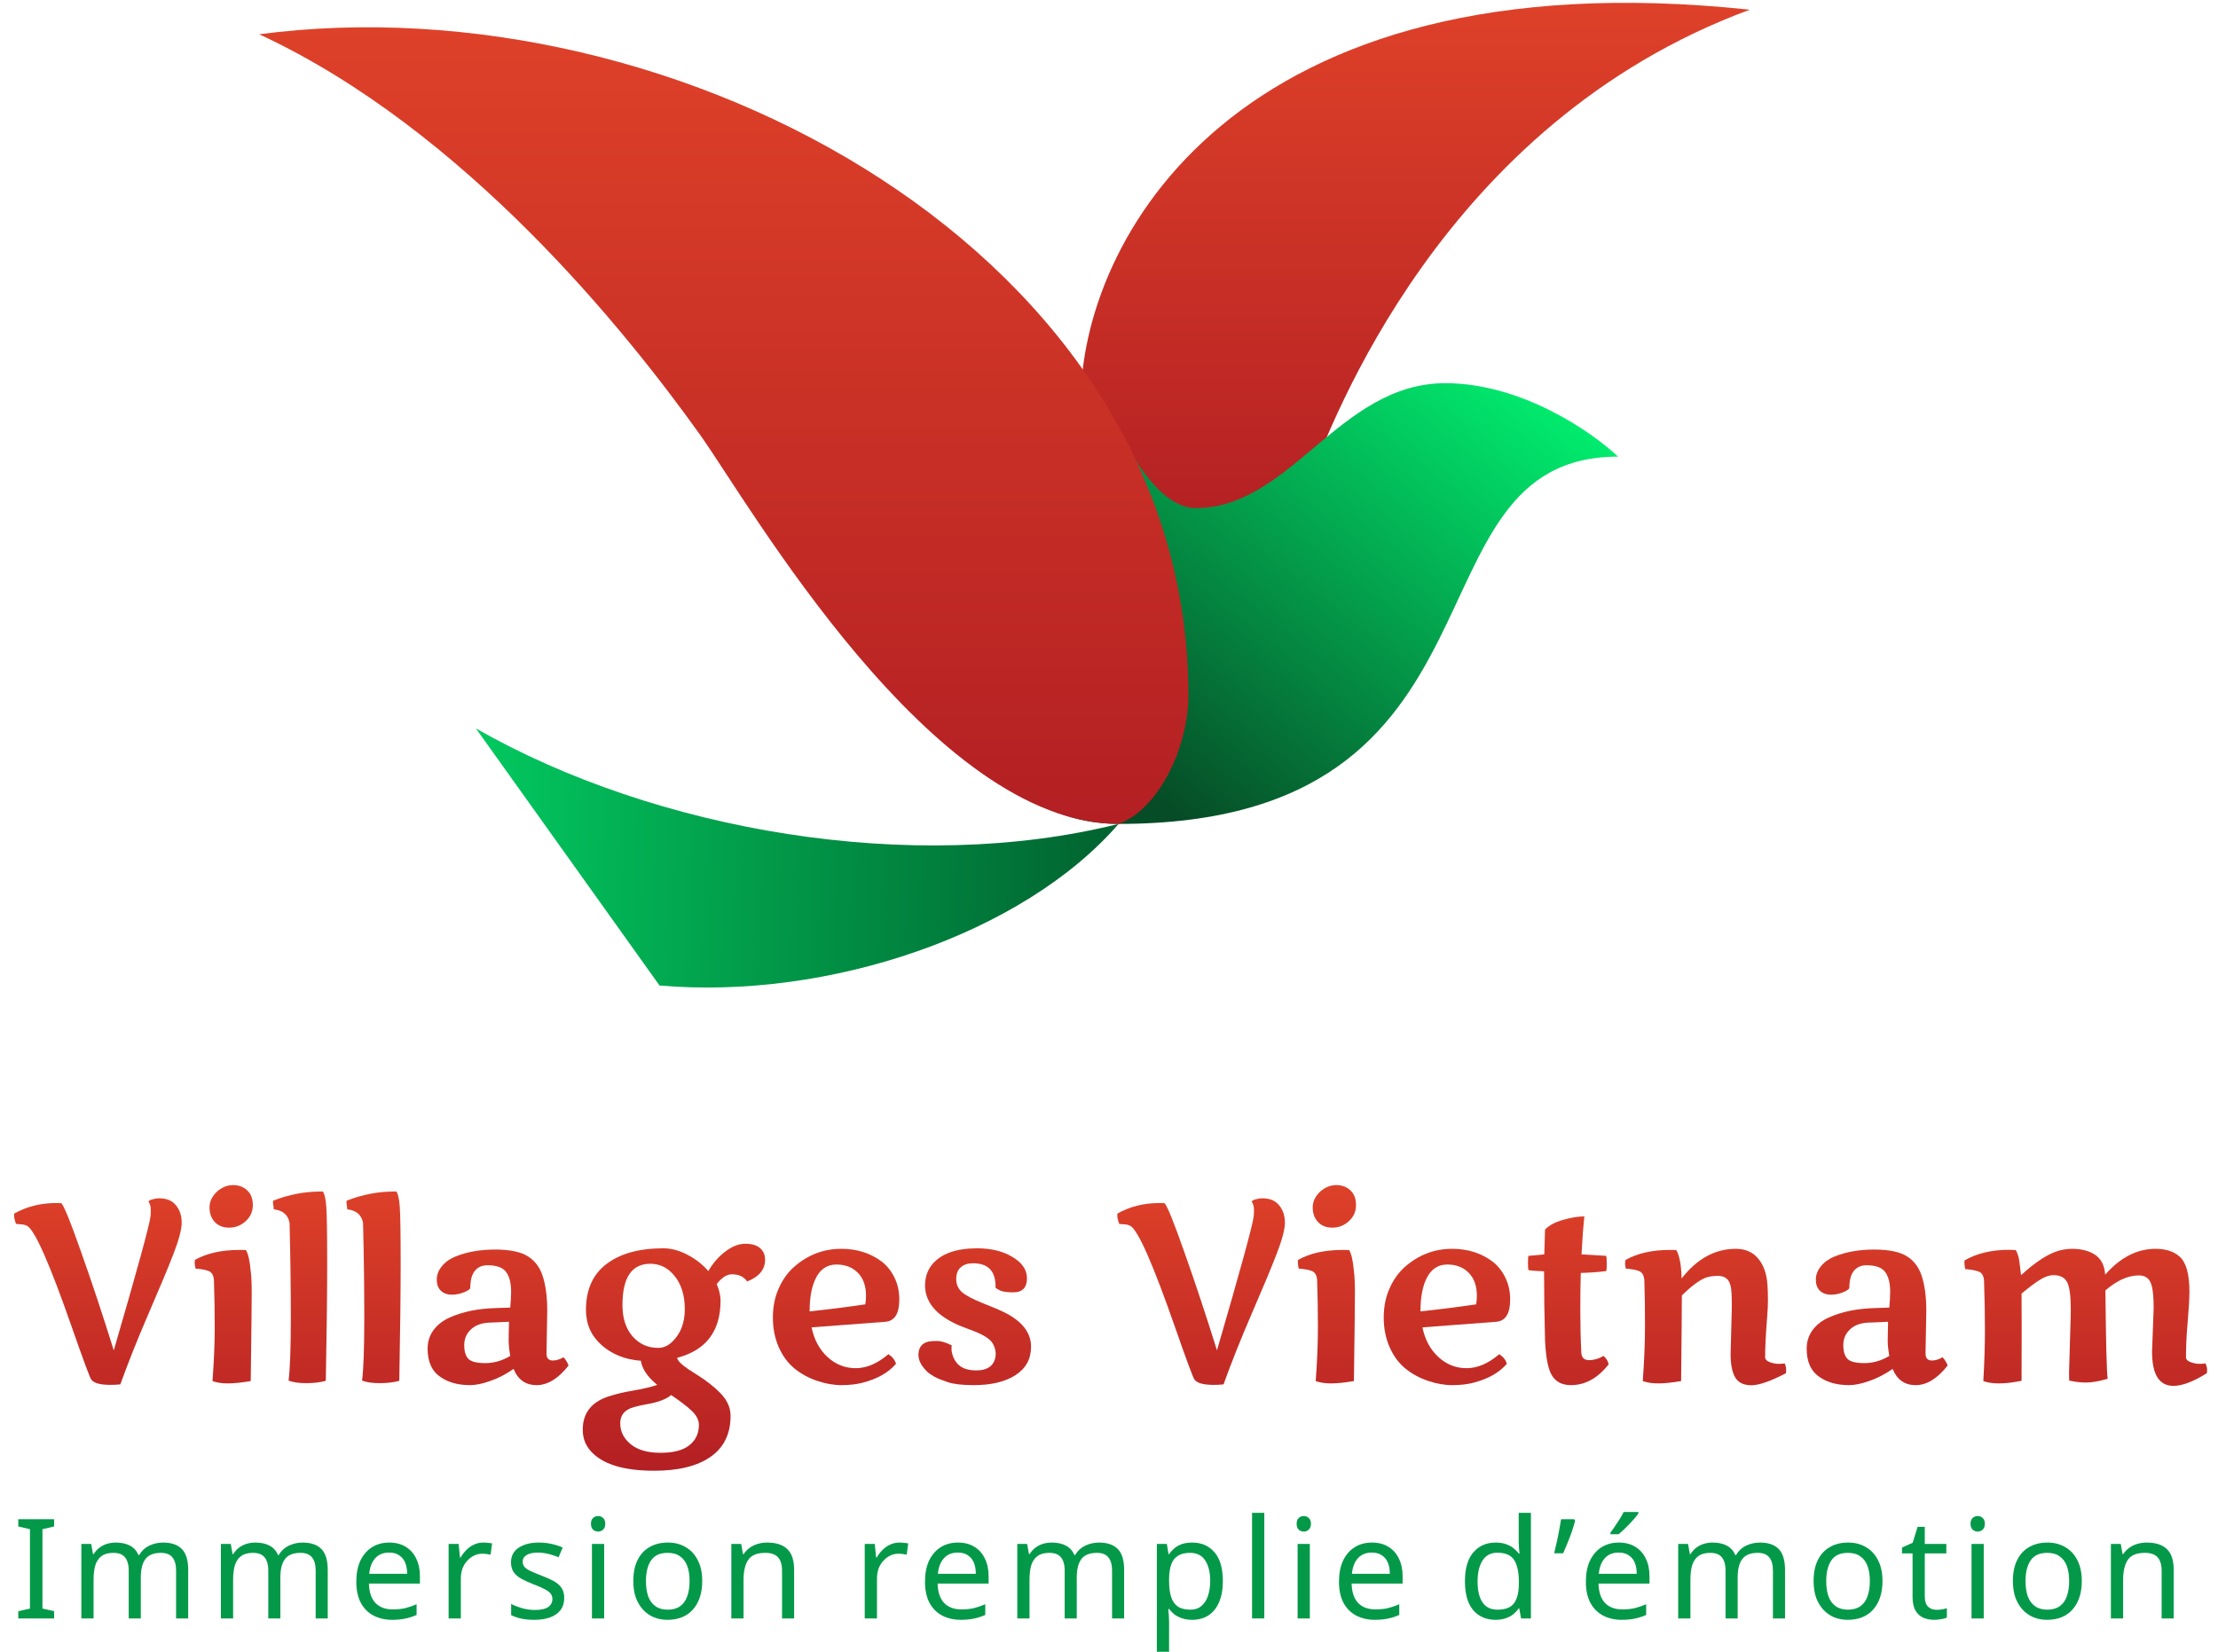 <svg width="141" height="105" viewBox="0 0 141 105" fill="none" xmlns="http://www.w3.org/2000/svg">
<path d="M41.927 62.648C52.666 63.582 65.04 59.379 71.111 52.375C58.036 55.644 41.693 52.842 30.253 46.305L41.927 62.648Z" fill="url(#paint0_linear_645_119839)"/>
<path d="M68.706 25.528C68.706 15.489 78.316 -2.885 111.235 0.617C91.624 7.855 84.656 26.96 83.255 30.462C81.855 33.964 68.706 37.902 68.706 25.528Z" fill="url(#paint1_linear_645_119839)"/>
<path d="M76.01 32.297C73.769 32.297 71.808 28.873 71.107 27.161C53.052 35.566 59.903 52.376 71.107 52.376C97.025 52.376 88.853 29.029 102.859 29.029C101.225 27.472 96.743 24.359 91.886 24.359C85.118 24.359 82.082 32.297 76.01 32.297Z" fill="url(#paint2_linear_645_119839)"/>
<path d="M75.547 44.203C75.547 16.186 43.094 -1.322 16.478 2.178C29.552 8.248 39.825 21.089 44.495 27.627C47.651 32.046 59.203 52.375 71.111 52.375C73.679 51.442 75.547 47.473 75.547 44.203Z" fill="url(#paint3_linear_645_119839)"/>
<path d="M9.569 77.31C9.579 77.226 9.585 77.087 9.585 76.893C9.585 76.699 9.538 76.531 9.443 76.39C9.443 76.337 9.519 76.29 9.671 76.248C9.823 76.201 9.978 76.177 10.135 76.177C10.602 76.177 10.953 76.327 11.189 76.626C11.43 76.919 11.551 77.284 11.551 77.719C11.551 78.149 11.375 78.814 11.024 79.716C10.678 80.613 10.151 81.876 9.443 83.507C8.741 85.132 8.143 86.631 7.65 88.005C7.456 88.026 7.246 88.036 7.021 88.036C6.376 88.036 5.97 87.924 5.802 87.698C5.708 87.567 5.294 86.45 4.56 84.348C3.176 80.385 2.237 78.248 1.744 77.939C1.629 77.876 1.519 77.842 1.414 77.837C1.309 77.826 1.22 77.818 1.147 77.813C1.079 77.808 1.037 77.805 1.021 77.805C0.916 77.543 0.877 77.323 0.903 77.145C1.7 76.699 2.586 76.476 3.561 76.476C3.713 76.476 3.826 76.479 3.899 76.484C4.072 76.662 4.489 77.69 5.149 79.567C5.815 81.438 6.51 83.53 7.233 85.842C8.738 80.678 9.517 77.834 9.569 77.31Z" fill="url(#paint4_linear_645_119839)"/>
<path d="M13.816 75.729C14.125 75.467 14.46 75.336 14.822 75.336C15.184 75.336 15.483 75.449 15.719 75.674C15.954 75.894 16.073 76.206 16.073 76.61C16.073 77.014 15.921 77.354 15.616 77.632C15.312 77.905 14.964 78.041 14.57 78.041C14.182 78.041 13.876 77.921 13.65 77.679C13.43 77.438 13.32 77.129 13.32 76.751C13.32 76.374 13.485 76.033 13.816 75.729ZM13.603 81.478C13.603 81.079 13.464 80.843 13.186 80.77C13.008 80.712 12.757 80.67 12.431 80.644C12.395 80.487 12.376 80.369 12.376 80.29C12.376 80.206 12.379 80.141 12.384 80.094C13.139 79.669 14.085 79.457 15.223 79.457C15.407 79.457 15.543 79.459 15.632 79.465C15.779 79.695 15.881 80.146 15.939 80.817C15.981 81.121 16.002 81.58 16.002 82.193C16.002 82.807 15.981 84.673 15.939 87.793C15.357 87.892 14.872 87.942 14.484 87.942C14.101 87.942 13.776 87.892 13.509 87.793C13.603 86.529 13.65 85.399 13.65 84.403C13.65 83.402 13.635 82.427 13.603 81.478Z" fill="url(#paint5_linear_645_119839)"/>
<path d="M18.408 77.742C18.319 77.234 17.986 76.945 17.409 76.877C17.373 76.62 17.354 76.476 17.354 76.445C17.354 76.408 17.357 76.369 17.362 76.327C18.353 75.939 19.357 75.745 20.374 75.745C20.421 75.745 20.471 75.745 20.523 75.745C20.634 75.886 20.707 76.217 20.744 76.736C20.78 77.249 20.799 78.45 20.799 80.337C20.799 82.219 20.77 84.699 20.712 87.777C20.366 87.876 19.952 87.926 19.47 87.926C18.987 87.926 18.613 87.871 18.345 87.761C18.439 87.058 18.487 85.719 18.487 83.743C18.487 81.766 18.46 79.766 18.408 77.742Z" fill="url(#paint6_linear_645_119839)"/>
<path d="M23.079 77.742C22.99 77.234 22.657 76.945 22.081 76.877C22.044 76.62 22.026 76.476 22.026 76.445C22.026 76.408 22.028 76.369 22.033 76.327C23.024 75.939 24.028 75.745 25.045 75.745C25.093 75.745 25.142 75.745 25.195 75.745C25.305 75.886 25.378 76.217 25.415 76.736C25.452 77.249 25.47 78.45 25.47 80.337C25.47 82.219 25.441 84.699 25.383 87.777C25.037 87.876 24.623 87.926 24.141 87.926C23.659 87.926 23.284 87.871 23.016 87.761C23.111 87.058 23.158 85.719 23.158 83.743C23.158 81.766 23.132 79.766 23.079 77.742Z" fill="url(#paint7_linear_645_119839)"/>
<path d="M34.789 83.334L34.742 85.976C34.742 86.002 34.742 86.028 34.742 86.055C34.742 86.343 34.878 86.487 35.151 86.487C35.36 86.487 35.583 86.419 35.819 86.283C35.892 86.346 35.961 86.435 36.023 86.55C36.092 86.66 36.131 86.747 36.141 86.809C35.491 87.638 34.815 88.052 34.112 88.052C33.415 88.052 32.928 87.709 32.65 87.022C32.167 87.357 31.675 87.612 31.171 87.785C30.673 87.963 30.243 88.052 29.882 88.052C29.525 88.052 29.192 88.013 28.883 87.934C28.579 87.855 28.296 87.73 28.034 87.557C27.467 87.19 27.184 86.584 27.184 85.74C27.184 85.289 27.308 84.896 27.554 84.56C27.805 84.22 28.146 83.952 28.576 83.758C29.399 83.386 30.382 83.184 31.525 83.153L32.437 83.121C32.474 82.697 32.492 82.361 32.492 82.115C32.492 81.559 32.385 81.14 32.17 80.856C31.96 80.573 31.567 80.432 30.99 80.432C30.644 80.432 30.374 80.552 30.18 80.793C29.992 81.035 29.897 81.391 29.897 81.863C29.897 81.926 29.808 82.002 29.63 82.091C29.331 82.233 29.032 82.303 28.733 82.303C28.44 82.303 28.204 82.219 28.026 82.052C27.853 81.884 27.766 81.648 27.766 81.344C27.766 81.04 27.876 80.754 28.096 80.487C28.317 80.219 28.61 80.012 28.977 79.866C29.706 79.577 30.537 79.433 31.47 79.433C32.445 79.433 33.158 79.588 33.609 79.897C34.018 80.17 34.309 80.56 34.482 81.069C34.687 81.661 34.789 82.416 34.789 83.334ZM32.437 86.196C32.369 85.813 32.335 85.483 32.335 85.205C32.335 84.922 32.343 84.529 32.359 84.026L31.266 84.073C30.705 84.073 30.272 84.209 29.968 84.482C29.664 84.754 29.512 85.095 29.512 85.504C29.512 85.913 29.601 86.207 29.779 86.385C29.958 86.563 30.317 86.652 30.857 86.652C31.402 86.652 31.929 86.5 32.437 86.196Z" fill="url(#paint8_linear_645_119839)"/>
<path d="M45.028 80.801C45.327 80.288 45.691 79.871 46.121 79.551C46.551 79.226 46.97 79.064 47.379 79.064C47.793 79.064 48.105 79.155 48.315 79.339C48.53 79.522 48.637 79.769 48.637 80.078C48.637 80.702 48.257 81.163 47.497 81.462C47.292 81.158 46.967 81.006 46.522 81.006C46.207 81.006 45.887 81.213 45.562 81.627C45.725 82.015 45.806 82.364 45.806 82.673C45.806 84.623 44.886 85.837 43.046 86.314C43.072 86.498 43.316 86.744 43.777 87.053C43.977 87.184 44.197 87.326 44.438 87.478C44.679 87.63 44.915 87.798 45.146 87.981C45.382 88.165 45.596 88.356 45.791 88.555C46.226 89.001 46.443 89.483 46.443 90.002C46.443 91.145 46.021 92.013 45.177 92.605C44.333 93.198 43.135 93.494 41.583 93.494C39.612 93.494 38.259 93.067 37.525 92.212C37.206 91.845 37.046 91.402 37.046 90.883C37.046 89.808 37.62 89.095 38.768 88.744C39.25 88.597 39.688 88.492 40.081 88.43C40.847 88.298 41.413 88.167 41.78 88.036C41.161 87.528 40.815 87.017 40.742 86.503C39.746 86.429 38.915 86.099 38.249 85.512C37.583 84.925 37.25 84.178 37.25 83.271C37.25 81.981 37.688 81.006 38.563 80.345C39.439 79.685 40.639 79.354 42.165 79.354C42.674 79.354 43.185 79.491 43.699 79.763C44.218 80.031 44.661 80.377 45.028 80.801ZM41.339 80.337C40.16 80.337 39.57 81.213 39.57 82.964C39.57 83.792 39.782 84.453 40.207 84.946C40.637 85.439 41.182 85.685 41.843 85.685C42.168 85.685 42.464 85.556 42.731 85.3C43.266 84.786 43.533 84.096 43.533 83.231C43.533 82.366 43.324 81.669 42.904 81.14C42.49 80.605 41.969 80.337 41.339 80.337ZM44.43 90.576C44.43 90.257 44.262 89.945 43.927 89.641C43.612 89.352 43.19 89.032 42.661 88.681C42.372 88.943 41.848 89.14 41.088 89.271C40.815 89.318 40.548 89.378 40.286 89.452C39.714 89.614 39.428 89.955 39.428 90.474C39.428 90.998 39.649 91.441 40.089 91.803C40.529 92.17 41.164 92.354 41.992 92.354C42.821 92.354 43.434 92.191 43.832 91.866C44.231 91.546 44.43 91.116 44.43 90.576Z" fill="url(#paint9_linear_645_119839)"/>
<path d="M51.594 84.379C51.751 85.155 52.087 85.782 52.601 86.259C53.114 86.736 53.715 86.975 54.401 86.975C55.088 86.975 55.78 86.678 56.478 86.086C56.74 86.259 56.9 86.463 56.957 86.699C56.475 87.26 55.762 87.661 54.818 87.903C54.436 88.002 53.993 88.052 53.489 88.052C52.991 88.052 52.475 87.96 51.94 87.777C51.405 87.599 50.926 87.336 50.501 86.99C50.082 86.644 49.749 86.191 49.502 85.63C49.256 85.064 49.133 84.437 49.133 83.75C49.133 83.064 49.258 82.442 49.51 81.887C49.762 81.326 50.095 80.867 50.509 80.51C51.374 79.761 52.365 79.386 53.481 79.386C54.462 79.386 55.311 79.651 56.029 80.18C56.375 80.442 56.651 80.783 56.855 81.203C57.065 81.617 57.17 82.086 57.17 82.61C57.17 83.507 56.873 83.978 56.281 84.026L51.594 84.379ZM55.054 82.374C55.054 81.75 54.881 81.263 54.535 80.912C54.189 80.56 53.736 80.385 53.175 80.385C52.614 80.385 52.189 80.649 51.901 81.179C51.612 81.703 51.468 82.432 51.468 83.365C52.774 83.224 53.953 83.074 55.007 82.917C55.038 82.728 55.054 82.547 55.054 82.374Z" fill="url(#paint10_linear_645_119839)"/>
<path d="M59.065 85.276C59.185 85.255 59.358 85.245 59.584 85.245C59.815 85.245 60.119 85.336 60.496 85.52C60.491 85.562 60.488 85.64 60.488 85.756C60.488 85.871 60.514 86.013 60.567 86.18C60.624 86.348 60.711 86.503 60.826 86.644C61.078 86.959 61.492 87.116 62.069 87.116C62.646 87.116 63.023 86.922 63.201 86.534C63.353 86.178 63.327 85.808 63.123 85.425C62.971 85.142 62.564 84.872 61.904 84.615C61.794 84.573 61.642 84.516 61.448 84.442C59.707 83.819 58.826 82.917 58.805 81.737C58.805 81.203 58.955 80.752 59.254 80.385C59.82 79.698 60.777 79.354 62.124 79.354C63.01 79.354 63.757 79.538 64.365 79.905C64.979 80.272 65.285 80.723 65.285 81.257C65.285 81.855 64.994 82.154 64.412 82.154C63.998 82.154 63.707 82.109 63.539 82.02C63.372 81.926 63.288 81.874 63.288 81.863C63.288 81.832 63.288 81.803 63.288 81.776C63.288 80.796 62.811 80.306 61.857 80.306C61.526 80.306 61.264 80.392 61.07 80.566C60.881 80.733 60.787 80.982 60.787 81.313C60.787 81.638 60.902 81.908 61.133 82.123C61.369 82.338 61.82 82.579 62.486 82.846C63.157 83.113 63.587 83.294 63.775 83.389C64.955 83.96 65.545 84.699 65.545 85.606C65.545 86.393 65.212 86.998 64.546 87.423C63.886 87.842 63.005 88.052 61.904 88.052C61.175 88.052 60.624 87.989 60.252 87.863C59.88 87.737 59.597 87.622 59.403 87.517C59.214 87.412 59.057 87.302 58.931 87.187C58.811 87.072 58.708 86.951 58.624 86.825C58.399 86.495 58.334 86.159 58.428 85.819C58.507 85.53 58.719 85.349 59.065 85.276Z" fill="url(#paint11_linear_645_119839)"/>
<path d="M79.7 77.31C79.71 77.226 79.716 77.087 79.716 76.893C79.716 76.699 79.668 76.531 79.574 76.39C79.574 76.337 79.65 76.29 79.802 76.248C79.954 76.201 80.109 76.177 80.266 76.177C80.733 76.177 81.084 76.327 81.32 76.626C81.561 76.919 81.682 77.284 81.682 77.719C81.682 78.149 81.506 78.814 81.155 79.716C80.809 80.613 80.282 81.876 79.574 83.507C78.872 85.132 78.274 86.631 77.781 88.005C77.587 88.026 77.377 88.036 77.152 88.036C76.507 88.036 76.101 87.924 75.933 87.698C75.839 87.567 75.424 86.45 74.691 84.348C73.306 80.385 72.368 78.248 71.875 77.939C71.76 77.876 71.65 77.842 71.545 77.837C71.44 77.826 71.351 77.818 71.278 77.813C71.209 77.808 71.168 77.805 71.152 77.805C71.047 77.543 71.008 77.323 71.034 77.145C71.831 76.699 72.717 76.476 73.692 76.476C73.844 76.476 73.957 76.479 74.03 76.484C74.203 76.662 74.62 77.69 75.28 79.567C75.946 81.438 76.641 83.53 77.364 85.842C78.869 80.678 79.647 77.834 79.7 77.31Z" fill="url(#paint12_linear_645_119839)"/>
<path d="M83.947 75.729C84.256 75.467 84.591 75.336 84.953 75.336C85.315 75.336 85.614 75.449 85.85 75.674C86.085 75.894 86.203 76.206 86.203 76.61C86.203 77.014 86.051 77.354 85.747 77.632C85.443 77.905 85.095 78.041 84.701 78.041C84.313 78.041 84.007 77.921 83.781 77.679C83.561 77.438 83.451 77.129 83.451 76.751C83.451 76.374 83.616 76.033 83.947 75.729ZM83.734 81.478C83.734 81.079 83.595 80.843 83.317 80.77C83.139 80.712 82.887 80.67 82.562 80.644C82.526 80.487 82.507 80.369 82.507 80.29C82.507 80.206 82.51 80.141 82.515 80.094C83.27 79.669 84.216 79.457 85.354 79.457C85.538 79.457 85.674 79.459 85.763 79.465C85.91 79.695 86.012 80.146 86.07 80.817C86.112 81.121 86.133 81.58 86.133 82.193C86.133 82.807 86.112 84.673 86.07 87.793C85.488 87.892 85.003 87.942 84.615 87.942C84.232 87.942 83.907 87.892 83.64 87.793C83.734 86.529 83.781 85.399 83.781 84.403C83.781 83.402 83.766 82.427 83.734 81.478Z" fill="url(#paint13_linear_645_119839)"/>
<path d="M90.426 84.379C90.584 85.155 90.919 85.782 91.433 86.259C91.947 86.736 92.547 86.975 93.234 86.975C93.921 86.975 94.613 86.678 95.31 86.086C95.572 86.259 95.732 86.463 95.79 86.699C95.307 87.26 94.594 87.661 93.651 87.903C93.268 88.002 92.825 88.052 92.322 88.052C91.823 88.052 91.307 87.96 90.772 87.777C90.238 87.599 89.758 87.336 89.333 86.99C88.914 86.644 88.581 86.191 88.335 85.63C88.088 85.064 87.965 84.437 87.965 83.75C87.965 83.064 88.091 82.442 88.342 81.887C88.594 81.326 88.927 80.867 89.341 80.51C90.206 79.761 91.197 79.386 92.314 79.386C93.294 79.386 94.143 79.651 94.862 80.18C95.208 80.442 95.483 80.783 95.687 81.203C95.897 81.617 96.002 82.086 96.002 82.61C96.002 83.507 95.706 83.978 95.113 84.026L90.426 84.379ZM93.886 82.374C93.886 81.75 93.713 81.263 93.368 80.912C93.022 80.56 92.568 80.385 92.007 80.385C91.446 80.385 91.021 80.649 90.733 81.179C90.445 81.703 90.3 82.432 90.3 83.365C91.606 83.224 92.786 83.074 93.839 82.917C93.871 82.728 93.886 82.547 93.886 82.374Z" fill="url(#paint14_linear_645_119839)"/>
<path d="M101.939 86.196C102.128 86.369 102.235 86.547 102.262 86.731C101.57 87.612 100.77 88.052 99.863 88.052C99.271 88.052 98.851 87.816 98.605 87.344C98.395 86.93 98.267 86.22 98.22 85.213C98.178 83.64 98.157 82.175 98.157 80.817C97.622 80.796 97.294 80.77 97.174 80.739C97.147 80.697 97.134 80.542 97.134 80.275C97.134 80.007 97.147 79.86 97.174 79.834L98.172 79.74C98.172 79.63 98.188 79.103 98.22 78.159C98.482 77.892 98.864 77.687 99.368 77.546C99.876 77.399 100.327 77.326 100.72 77.326C100.647 77.991 100.587 78.796 100.539 79.74C100.712 79.745 101.234 79.776 102.104 79.834C102.131 79.923 102.144 80.094 102.144 80.345C102.144 80.597 102.131 80.749 102.104 80.801C101.622 80.864 101.085 80.904 100.492 80.919C100.471 81.543 100.461 82.332 100.461 83.286C100.461 84.235 100.482 85.132 100.524 85.976C100.539 86.301 100.702 86.463 101.011 86.463C101.326 86.463 101.635 86.374 101.939 86.196Z" fill="url(#paint15_linear_645_119839)"/>
<path d="M110.016 86.07L110.094 83.074C110.094 82.392 110.071 81.963 110.023 81.784C109.981 81.606 109.926 81.472 109.858 81.383C109.711 81.2 109.497 81.108 109.213 81.108C108.93 81.108 108.689 81.14 108.49 81.203C108.081 81.339 107.557 81.722 106.917 82.351C106.917 83.032 106.901 84.846 106.87 87.793C106.288 87.892 105.803 87.942 105.415 87.942C105.027 87.942 104.699 87.892 104.432 87.793C104.526 86.519 104.574 85.344 104.574 84.269C104.574 83.189 104.561 82.259 104.534 81.478C104.534 81.079 104.393 80.843 104.11 80.77C103.931 80.712 103.68 80.67 103.355 80.644C103.323 80.508 103.308 80.4 103.308 80.322C103.308 80.238 103.318 80.162 103.339 80.094C104.094 79.669 105.032 79.457 106.154 79.457C106.338 79.457 106.474 79.459 106.563 79.465C106.768 79.816 106.88 80.419 106.901 81.273C107.882 80.015 109.03 79.386 110.346 79.386C110.954 79.386 111.428 79.593 111.769 80.007C112.115 80.416 112.312 80.972 112.359 81.674C112.38 81.994 112.39 82.314 112.39 82.634C112.39 82.954 112.375 83.299 112.343 83.672C112.254 84.804 112.21 85.672 112.21 86.275C112.21 86.411 112.307 86.516 112.501 86.589C112.695 86.663 112.883 86.699 113.067 86.699C113.255 86.699 113.384 86.689 113.452 86.668C113.515 86.809 113.546 86.941 113.546 87.061C113.546 87.177 113.541 87.255 113.531 87.297C112.55 87.806 111.819 88.06 111.337 88.06C110.854 88.06 110.514 87.897 110.314 87.572C110.115 87.242 110.016 86.741 110.016 86.07Z" fill="url(#paint16_linear_645_119839)"/>
<path d="M122.456 83.334L122.409 85.976C122.409 86.002 122.409 86.028 122.409 86.055C122.409 86.343 122.545 86.487 122.818 86.487C123.028 86.487 123.251 86.419 123.487 86.283C123.56 86.346 123.628 86.435 123.691 86.55C123.759 86.66 123.798 86.747 123.809 86.809C123.159 87.638 122.483 88.052 121.78 88.052C121.083 88.052 120.595 87.709 120.317 87.022C119.835 87.357 119.342 87.612 118.839 87.785C118.341 87.963 117.911 88.052 117.549 88.052C117.193 88.052 116.86 88.013 116.55 87.934C116.246 87.855 115.963 87.73 115.701 87.557C115.135 87.19 114.852 86.584 114.852 85.74C114.852 85.289 114.975 84.896 115.221 84.56C115.473 84.22 115.814 83.952 116.244 83.758C117.067 83.386 118.05 83.184 119.193 83.153L120.105 83.121C120.142 82.697 120.16 82.361 120.16 82.115C120.16 81.559 120.053 81.14 119.838 80.856C119.628 80.573 119.235 80.432 118.658 80.432C118.312 80.432 118.042 80.552 117.848 80.793C117.659 81.035 117.565 81.391 117.565 81.863C117.565 81.926 117.476 82.002 117.298 82.091C116.999 82.233 116.7 82.303 116.401 82.303C116.107 82.303 115.872 82.219 115.693 82.052C115.52 81.884 115.434 81.648 115.434 81.344C115.434 81.04 115.544 80.754 115.764 80.487C115.984 80.219 116.278 80.012 116.645 79.866C117.374 79.577 118.205 79.433 119.138 79.433C120.113 79.433 120.826 79.588 121.277 79.897C121.686 80.17 121.977 80.56 122.15 81.069C122.354 81.661 122.456 82.416 122.456 83.334ZM120.105 86.196C120.037 85.813 120.003 85.483 120.003 85.205C120.003 84.922 120.011 84.529 120.026 84.026L118.933 84.073C118.372 84.073 117.94 84.209 117.636 84.482C117.332 84.754 117.18 85.095 117.18 85.504C117.18 85.913 117.269 86.207 117.447 86.385C117.625 86.563 117.984 86.652 118.524 86.652C119.07 86.652 119.596 86.5 120.105 86.196Z" fill="url(#paint17_linear_645_119839)"/>
<path d="M131.634 83.719L131.641 83.239C131.641 82.374 131.563 81.795 131.406 81.501C131.254 81.208 130.965 81.061 130.541 81.061C130.284 81.061 130.003 81.155 129.699 81.344C129.395 81.528 128.999 81.824 128.512 82.233C128.517 82.552 128.519 83.305 128.519 84.49C128.519 85.669 128.517 86.765 128.512 87.777C127.961 87.887 127.484 87.942 127.08 87.942C126.677 87.942 126.344 87.892 126.082 87.793C126.15 86.602 126.184 85.522 126.184 84.552C126.184 83.577 126.166 82.558 126.129 81.493C126.129 81.095 125.982 80.864 125.688 80.801C125.51 80.744 125.259 80.702 124.933 80.676C124.928 80.644 124.92 80.607 124.91 80.566C124.905 80.518 124.899 80.482 124.894 80.455C124.884 80.382 124.878 80.319 124.878 80.267C124.878 80.214 124.881 80.167 124.886 80.125C125.667 79.674 126.609 79.449 127.709 79.449C127.809 79.449 127.953 79.454 128.142 79.465C128.263 79.653 128.344 79.931 128.386 80.298C128.428 80.66 128.459 80.914 128.48 81.061C129.387 80.233 130.171 79.719 130.831 79.52C131.136 79.43 131.432 79.386 131.72 79.386C132.008 79.386 132.265 79.415 132.491 79.472C132.721 79.525 132.936 79.611 133.136 79.732C133.555 79.989 133.786 80.421 133.828 81.029C134.792 79.934 135.859 79.386 137.028 79.386C137.684 79.386 138.197 79.554 138.57 79.889C138.979 80.267 139.183 81.003 139.183 82.099C139.183 82.55 139.146 83.192 139.073 84.026C139 84.854 138.963 85.604 138.963 86.275C138.963 86.411 139.06 86.516 139.254 86.589C139.448 86.663 139.636 86.699 139.82 86.699C140.009 86.699 140.137 86.689 140.205 86.668C140.273 86.83 140.308 86.964 140.308 87.069C140.308 87.174 140.3 87.25 140.284 87.297C139.429 87.832 138.724 88.099 138.169 88.099C137.262 88.099 136.808 87.376 136.808 85.929L136.91 83.137C136.91 82.34 136.842 81.797 136.706 81.509C136.57 81.221 136.323 81.077 135.967 81.077C135.29 81.077 134.583 81.394 133.843 82.028C133.875 85.315 133.922 87.19 133.985 87.651C133.424 87.808 132.968 87.887 132.617 87.887C132.271 87.887 131.911 87.845 131.539 87.761C131.534 87.656 131.531 87.491 131.531 87.266L131.634 83.719Z" fill="url(#paint18_linear_645_119839)"/>
<path d="M3.441 102.883H1.162V102.423L1.904 102.255V97.212L1.162 97.036V96.576H3.441V97.036L2.699 97.212V102.255L3.441 102.423V102.883Z" fill="#049949"/>
<path d="M10.364 98.06C10.9 98.06 11.3 98.199 11.565 98.475C11.83 98.746 11.963 99.188 11.963 99.8V102.883H11.194V99.835C11.194 99.465 11.115 99.185 10.956 98.996C10.803 98.808 10.561 98.714 10.231 98.714C9.772 98.714 9.442 98.846 9.242 99.111C9.048 99.376 8.951 99.762 8.951 100.268V102.883H8.182V99.835C8.182 99.588 8.147 99.382 8.076 99.217C8.006 99.046 7.9 98.92 7.758 98.837C7.617 98.755 7.435 98.714 7.211 98.714C6.893 98.714 6.643 98.781 6.46 98.917C6.278 99.046 6.145 99.238 6.063 99.491C5.986 99.744 5.948 100.056 5.948 100.427V102.883H5.171V98.148H5.798L5.913 98.793H5.957C6.057 98.628 6.178 98.493 6.319 98.387C6.466 98.275 6.628 98.193 6.805 98.14C6.981 98.087 7.164 98.06 7.352 98.06C7.717 98.06 8.02 98.125 8.262 98.254C8.509 98.384 8.689 98.584 8.801 98.855H8.845C9.004 98.584 9.219 98.384 9.49 98.254C9.766 98.125 10.058 98.06 10.364 98.06Z" fill="#049949"/>
<path d="M19.236 98.06C19.772 98.06 20.172 98.199 20.437 98.475C20.702 98.746 20.835 99.188 20.835 99.8V102.883H20.067V99.835C20.067 99.465 19.987 99.185 19.828 98.996C19.675 98.808 19.433 98.714 19.104 98.714C18.645 98.714 18.315 98.846 18.115 99.111C17.92 99.376 17.823 99.762 17.823 100.268V102.883H17.055V99.835C17.055 99.588 17.019 99.382 16.949 99.217C16.878 99.046 16.772 98.92 16.631 98.837C16.489 98.755 16.307 98.714 16.083 98.714C15.765 98.714 15.515 98.781 15.332 98.917C15.15 99.046 15.018 99.238 14.935 99.491C14.858 99.744 14.82 100.056 14.82 100.427V102.883H14.043V98.148H14.67L14.785 98.793H14.829C14.929 98.628 15.05 98.493 15.191 98.387C15.338 98.275 15.5 98.193 15.677 98.14C15.854 98.087 16.036 98.06 16.224 98.06C16.59 98.06 16.893 98.125 17.134 98.254C17.381 98.384 17.561 98.584 17.673 98.855H17.717C17.876 98.584 18.091 98.384 18.362 98.254C18.639 98.125 18.93 98.06 19.236 98.06Z" fill="#049949"/>
<path d="M24.744 98.06C25.15 98.06 25.497 98.148 25.786 98.325C26.08 98.502 26.304 98.752 26.457 99.076C26.616 99.394 26.695 99.768 26.695 100.198V100.666H23.454C23.466 101.201 23.601 101.611 23.86 101.893C24.125 102.17 24.493 102.308 24.964 102.308C25.265 102.308 25.53 102.282 25.759 102.229C25.995 102.17 26.236 102.088 26.483 101.982V102.662C26.242 102.768 26.004 102.844 25.768 102.891C25.533 102.944 25.253 102.971 24.929 102.971C24.482 102.971 24.084 102.88 23.737 102.697C23.395 102.515 23.127 102.244 22.933 101.884C22.745 101.519 22.65 101.075 22.65 100.551C22.65 100.033 22.736 99.588 22.907 99.217C23.083 98.846 23.328 98.561 23.64 98.361C23.958 98.16 24.326 98.06 24.744 98.06ZM24.735 98.696C24.364 98.696 24.07 98.817 23.852 99.058C23.64 99.294 23.513 99.624 23.472 100.047H25.883C25.883 99.777 25.842 99.541 25.759 99.341C25.677 99.141 25.55 98.985 25.38 98.873C25.215 98.755 25 98.696 24.735 98.696Z" fill="#049949"/>
<path d="M30.727 98.06C30.815 98.06 30.909 98.066 31.009 98.078C31.116 98.084 31.207 98.096 31.283 98.113L31.186 98.829C31.11 98.811 31.024 98.796 30.93 98.784C30.842 98.773 30.756 98.767 30.674 98.767C30.491 98.767 30.318 98.805 30.153 98.882C29.988 98.958 29.841 99.067 29.711 99.208C29.582 99.344 29.479 99.509 29.402 99.703C29.331 99.897 29.296 100.115 29.296 100.357V102.883H28.519V98.148H29.155L29.243 99.014H29.279C29.379 98.837 29.499 98.678 29.641 98.537C29.782 98.39 29.944 98.275 30.126 98.193C30.309 98.104 30.509 98.06 30.727 98.06Z" fill="#049949"/>
<path d="M35.868 101.575C35.868 101.882 35.791 102.138 35.638 102.344C35.485 102.55 35.267 102.706 34.985 102.812C34.702 102.918 34.367 102.971 33.978 102.971C33.648 102.971 33.362 102.944 33.121 102.891C32.886 102.838 32.677 102.765 32.494 102.671V101.964C32.682 102.058 32.909 102.147 33.174 102.229C33.445 102.305 33.719 102.344 33.995 102.344C34.39 102.344 34.676 102.282 34.852 102.158C35.029 102.029 35.117 101.858 35.117 101.646C35.117 101.528 35.085 101.422 35.02 101.328C34.955 101.234 34.837 101.14 34.667 101.045C34.502 100.951 34.263 100.845 33.951 100.727C33.645 100.61 33.383 100.492 33.165 100.374C32.947 100.256 32.78 100.115 32.662 99.95C32.544 99.785 32.485 99.573 32.485 99.314C32.485 98.914 32.647 98.605 32.971 98.387C33.301 98.169 33.73 98.06 34.261 98.06C34.549 98.06 34.817 98.09 35.064 98.148C35.317 98.201 35.553 98.278 35.771 98.378L35.506 98.996C35.376 98.938 35.238 98.888 35.091 98.846C34.949 98.799 34.805 98.764 34.658 98.74C34.511 98.711 34.361 98.696 34.208 98.696C33.889 98.696 33.645 98.749 33.474 98.855C33.31 98.955 33.227 99.094 33.227 99.27C33.227 99.4 33.265 99.512 33.342 99.606C33.419 99.694 33.545 99.782 33.722 99.871C33.904 99.953 34.146 100.053 34.446 100.171C34.746 100.283 35.002 100.398 35.214 100.516C35.426 100.633 35.588 100.778 35.7 100.948C35.812 101.113 35.868 101.322 35.868 101.575Z" fill="#049949"/>
<path d="M38.407 98.148V102.883H37.63V98.148H38.407ZM38.028 96.373C38.145 96.373 38.248 96.415 38.337 96.497C38.431 96.573 38.478 96.697 38.478 96.868C38.478 97.033 38.431 97.156 38.337 97.239C38.248 97.321 38.145 97.362 38.028 97.362C37.898 97.362 37.789 97.321 37.701 97.239C37.612 97.156 37.568 97.033 37.568 96.868C37.568 96.697 37.612 96.573 37.701 96.497C37.789 96.415 37.898 96.373 38.028 96.373Z" fill="#049949"/>
<path d="M44.641 100.507C44.641 100.901 44.588 101.252 44.482 101.558C44.382 101.858 44.235 102.114 44.04 102.326C43.852 102.538 43.619 102.7 43.343 102.812C43.072 102.918 42.769 102.971 42.433 102.971C42.121 102.971 41.832 102.918 41.567 102.812C41.303 102.7 41.073 102.538 40.879 102.326C40.684 102.114 40.531 101.858 40.419 101.558C40.313 101.252 40.26 100.901 40.26 100.507C40.26 99.983 40.349 99.541 40.525 99.182C40.702 98.817 40.955 98.54 41.285 98.352C41.614 98.157 42.006 98.06 42.459 98.06C42.889 98.06 43.266 98.157 43.59 98.352C43.92 98.54 44.176 98.817 44.358 99.182C44.547 99.541 44.641 99.983 44.641 100.507ZM41.064 100.507C41.064 100.878 41.111 101.201 41.205 101.478C41.305 101.749 41.459 101.958 41.665 102.105C41.871 102.252 42.133 102.326 42.451 102.326C42.769 102.326 43.031 102.252 43.237 102.105C43.443 101.958 43.593 101.749 43.687 101.478C43.787 101.201 43.837 100.878 43.837 100.507C43.837 100.13 43.787 99.809 43.687 99.544C43.587 99.279 43.434 99.076 43.228 98.935C43.028 98.787 42.766 98.714 42.442 98.714C41.959 98.714 41.609 98.873 41.391 99.191C41.173 99.509 41.064 99.947 41.064 100.507Z" fill="#049949"/>
<path d="M48.77 98.06C49.335 98.06 49.762 98.199 50.05 98.475C50.339 98.746 50.483 99.188 50.483 99.8V102.883H49.715V99.853C49.715 99.47 49.629 99.185 49.459 98.996C49.288 98.808 49.02 98.714 48.655 98.714C48.131 98.714 47.769 98.861 47.569 99.155C47.368 99.45 47.268 99.874 47.268 100.427V102.883H46.491V98.148H47.118L47.233 98.793H47.277C47.383 98.628 47.513 98.493 47.666 98.387C47.825 98.275 47.998 98.193 48.187 98.14C48.375 98.087 48.569 98.06 48.77 98.06Z" fill="#049949"/>
<path d="M57.181 98.06C57.269 98.06 57.363 98.066 57.463 98.078C57.569 98.084 57.66 98.096 57.737 98.113L57.64 98.829C57.563 98.811 57.478 98.796 57.384 98.784C57.295 98.773 57.21 98.767 57.127 98.767C56.945 98.767 56.771 98.805 56.606 98.882C56.441 98.958 56.294 99.067 56.165 99.208C56.035 99.344 55.932 99.509 55.856 99.703C55.785 99.897 55.75 100.115 55.75 100.357V102.883H54.972V98.148H55.608L55.697 99.014H55.732C55.832 98.837 55.953 98.678 56.094 98.537C56.236 98.39 56.397 98.275 56.58 98.193C56.762 98.104 56.963 98.06 57.181 98.06Z" fill="#049949"/>
<path d="M60.895 98.06C61.301 98.06 61.648 98.148 61.937 98.325C62.231 98.502 62.455 98.752 62.608 99.076C62.767 99.394 62.847 99.768 62.847 100.198V100.666H59.605C59.617 101.201 59.753 101.611 60.012 101.893C60.277 102.17 60.645 102.308 61.116 102.308C61.416 102.308 61.681 102.282 61.91 102.229C62.146 102.17 62.387 102.088 62.635 101.982V102.662C62.393 102.768 62.155 102.844 61.919 102.891C61.684 102.944 61.404 102.971 61.08 102.971C60.633 102.971 60.235 102.88 59.888 102.697C59.547 102.515 59.279 102.244 59.084 101.884C58.896 101.519 58.802 101.075 58.802 100.551C58.802 100.033 58.887 99.588 59.058 99.217C59.234 98.846 59.479 98.561 59.791 98.361C60.109 98.16 60.477 98.06 60.895 98.06ZM60.886 98.696C60.515 98.696 60.221 98.817 60.003 99.058C59.791 99.294 59.664 99.624 59.623 100.047H62.034C62.034 99.777 61.993 99.541 61.91 99.341C61.828 99.141 61.702 98.985 61.531 98.873C61.366 98.755 61.151 98.696 60.886 98.696Z" fill="#049949"/>
<path d="M69.863 98.06C70.399 98.06 70.799 98.199 71.064 98.475C71.329 98.746 71.462 99.188 71.462 99.8V102.883H70.694V99.835C70.694 99.465 70.614 99.185 70.455 98.996C70.302 98.808 70.061 98.714 69.731 98.714C69.272 98.714 68.942 98.846 68.742 99.111C68.547 99.376 68.45 99.762 68.45 100.268V102.883H67.682V99.835C67.682 99.588 67.647 99.382 67.576 99.217C67.505 99.046 67.399 98.92 67.258 98.837C67.117 98.755 66.934 98.714 66.71 98.714C66.392 98.714 66.142 98.781 65.96 98.917C65.777 99.046 65.645 99.238 65.562 99.491C65.486 99.744 65.447 100.056 65.447 100.427V102.883H64.67V98.148H65.297L65.412 98.793H65.456C65.556 98.628 65.677 98.493 65.818 98.387C65.966 98.275 66.127 98.193 66.304 98.14C66.481 98.087 66.663 98.06 66.852 98.06C67.217 98.06 67.52 98.125 67.761 98.254C68.009 98.384 68.188 98.584 68.3 98.855H68.344C68.503 98.584 68.718 98.384 68.989 98.254C69.266 98.125 69.557 98.06 69.863 98.06Z" fill="#049949"/>
<path d="M75.795 98.06C76.377 98.06 76.846 98.263 77.199 98.67C77.558 99.076 77.738 99.688 77.738 100.507C77.738 101.043 77.655 101.496 77.49 101.867C77.331 102.232 77.105 102.509 76.81 102.697C76.522 102.88 76.18 102.971 75.786 102.971C75.544 102.971 75.329 102.938 75.141 102.874C74.953 102.809 74.791 102.726 74.655 102.626C74.526 102.52 74.414 102.406 74.32 102.282H74.267C74.278 102.382 74.29 102.509 74.302 102.662C74.314 102.815 74.32 102.947 74.32 103.059V105.002H73.543V98.148H74.178L74.284 98.793H74.32C74.414 98.658 74.526 98.534 74.655 98.422C74.791 98.311 74.95 98.222 75.132 98.157C75.321 98.093 75.541 98.06 75.795 98.06ZM75.653 98.714C75.335 98.714 75.079 98.776 74.885 98.899C74.691 99.017 74.549 99.197 74.461 99.438C74.373 99.679 74.326 99.986 74.32 100.357V100.507C74.32 100.895 74.361 101.225 74.443 101.496C74.526 101.767 74.664 101.973 74.858 102.114C75.059 102.255 75.329 102.326 75.671 102.326C75.96 102.326 76.195 102.247 76.377 102.088C76.566 101.929 76.704 101.714 76.793 101.443C76.887 101.166 76.934 100.851 76.934 100.498C76.934 99.956 76.828 99.523 76.616 99.2C76.41 98.876 76.089 98.714 75.653 98.714Z" fill="#049949"/>
<path d="M80.372 102.883H79.594V96.17H80.372V102.883Z" fill="#049949"/>
<path d="M83.267 98.148V102.883H82.49V98.148H83.267ZM82.887 96.373C83.005 96.373 83.108 96.415 83.196 96.497C83.29 96.573 83.338 96.697 83.338 96.868C83.338 97.033 83.29 97.156 83.196 97.239C83.108 97.321 83.005 97.362 82.887 97.362C82.758 97.362 82.649 97.321 82.56 97.239C82.472 97.156 82.428 97.033 82.428 96.868C82.428 96.697 82.472 96.573 82.56 96.497C82.649 96.415 82.758 96.373 82.887 96.373Z" fill="#049949"/>
<path d="M87.213 98.06C87.619 98.06 87.967 98.148 88.255 98.325C88.55 98.502 88.773 98.752 88.927 99.076C89.086 99.394 89.165 99.768 89.165 100.198V100.666H85.924C85.936 101.201 86.071 101.611 86.33 101.893C86.595 102.17 86.963 102.308 87.434 102.308C87.734 102.308 87.999 102.282 88.229 102.229C88.464 102.17 88.706 102.088 88.953 101.982V102.662C88.712 102.768 88.473 102.844 88.238 102.891C88.002 102.944 87.722 102.971 87.399 102.971C86.951 102.971 86.554 102.88 86.206 102.697C85.865 102.515 85.597 102.244 85.403 101.884C85.214 101.519 85.12 101.075 85.12 100.551C85.12 100.033 85.205 99.588 85.376 99.217C85.553 98.846 85.797 98.561 86.109 98.361C86.427 98.16 86.795 98.06 87.213 98.06ZM87.204 98.696C86.833 98.696 86.539 98.817 86.321 99.058C86.109 99.294 85.983 99.624 85.941 100.047H88.353C88.353 99.777 88.311 99.541 88.229 99.341C88.146 99.141 88.02 98.985 87.849 98.873C87.684 98.755 87.469 98.696 87.204 98.696Z" fill="#049949"/>
<path d="M95.07 102.971C94.481 102.971 94.01 102.768 93.657 102.361C93.304 101.949 93.127 101.337 93.127 100.524C93.127 99.712 93.304 99.1 93.657 98.687C94.016 98.269 94.49 98.06 95.079 98.06C95.326 98.06 95.541 98.093 95.724 98.157C95.906 98.216 96.065 98.299 96.201 98.405C96.336 98.511 96.451 98.628 96.545 98.758H96.598C96.592 98.681 96.58 98.57 96.563 98.422C96.551 98.269 96.545 98.148 96.545 98.06V96.17H97.322V102.883H96.695L96.58 102.247H96.545C96.451 102.382 96.336 102.506 96.201 102.618C96.065 102.724 95.903 102.809 95.715 102.874C95.532 102.938 95.317 102.971 95.07 102.971ZM95.194 102.326C95.694 102.326 96.045 102.191 96.245 101.92C96.451 101.643 96.554 101.228 96.554 100.675V100.533C96.554 99.944 96.457 99.494 96.263 99.182C96.068 98.864 95.709 98.705 95.185 98.705C94.767 98.705 94.452 98.873 94.24 99.208C94.034 99.538 93.931 99.983 93.931 100.542C93.931 101.107 94.034 101.546 94.24 101.858C94.452 102.17 94.77 102.326 95.194 102.326Z" fill="#049949"/>
<path d="M100.133 96.674C100.08 96.88 100.012 97.103 99.93 97.345C99.847 97.586 99.756 97.828 99.656 98.069C99.562 98.305 99.468 98.528 99.373 98.74H98.799C98.841 98.575 98.882 98.399 98.923 98.21C98.97 98.022 99.011 97.834 99.047 97.645C99.088 97.451 99.123 97.262 99.153 97.08C99.188 96.897 99.217 96.73 99.241 96.576H100.071L100.133 96.674Z" fill="#049949"/>
<path d="M102.908 98.06C103.315 98.06 103.662 98.148 103.95 98.325C104.245 98.502 104.469 98.752 104.622 99.076C104.781 99.394 104.86 99.768 104.86 100.198V100.666H101.619C101.631 101.201 101.766 101.611 102.025 101.893C102.29 102.17 102.658 102.308 103.129 102.308C103.429 102.308 103.694 102.282 103.924 102.229C104.159 102.17 104.401 102.088 104.648 101.982V102.662C104.407 102.768 104.168 102.844 103.933 102.891C103.697 102.944 103.418 102.971 103.094 102.971C102.646 102.971 102.249 102.88 101.901 102.697C101.56 102.515 101.292 102.244 101.098 101.884C100.909 101.519 100.815 101.075 100.815 100.551C100.815 100.033 100.9 99.588 101.071 99.217C101.248 98.846 101.492 98.561 101.804 98.361C102.122 98.16 102.49 98.06 102.908 98.06ZM102.899 98.696C102.529 98.696 102.234 98.817 102.016 99.058C101.804 99.294 101.678 99.624 101.636 100.047H104.048C104.048 99.777 104.006 99.541 103.924 99.341C103.842 99.141 103.715 98.985 103.544 98.873C103.379 98.755 103.164 98.696 102.899 98.696ZM104.154 96.206C104.101 96.288 104.024 96.388 103.924 96.506C103.824 96.624 103.712 96.747 103.588 96.877C103.471 97 103.35 97.121 103.226 97.239C103.108 97.351 102.997 97.448 102.891 97.53H102.378V97.424C102.467 97.312 102.561 97.18 102.661 97.027C102.767 96.874 102.87 96.718 102.97 96.559C103.07 96.394 103.153 96.247 103.217 96.117H104.154V96.206Z" fill="#049949"/>
<path d="M111.877 98.06C112.413 98.06 112.813 98.199 113.078 98.475C113.343 98.746 113.475 99.188 113.475 99.8V102.883H112.707V99.835C112.707 99.465 112.627 99.185 112.469 98.996C112.315 98.808 112.074 98.714 111.744 98.714C111.285 98.714 110.955 98.846 110.755 99.111C110.561 99.376 110.464 99.762 110.464 100.268V102.883H109.695V99.835C109.695 99.588 109.66 99.382 109.589 99.217C109.519 99.046 109.413 98.92 109.271 98.837C109.13 98.755 108.947 98.714 108.724 98.714C108.406 98.714 108.156 98.781 107.973 98.917C107.79 99.046 107.658 99.238 107.576 99.491C107.499 99.744 107.461 100.056 107.461 100.427V102.883H106.684V98.148H107.311L107.425 98.793H107.47C107.57 98.628 107.69 98.493 107.832 98.387C107.979 98.275 108.141 98.193 108.317 98.14C108.494 98.087 108.677 98.06 108.865 98.06C109.23 98.06 109.533 98.125 109.775 98.254C110.022 98.384 110.202 98.584 110.313 98.855H110.358C110.517 98.584 110.732 98.384 111.002 98.254C111.279 98.125 111.571 98.06 111.877 98.06Z" fill="#049949"/>
<path d="M119.672 100.507C119.672 100.901 119.619 101.252 119.513 101.558C119.413 101.858 119.265 102.114 119.071 102.326C118.883 102.538 118.65 102.7 118.373 102.812C118.102 102.918 117.799 102.971 117.464 102.971C117.152 102.971 116.863 102.918 116.598 102.812C116.333 102.7 116.103 102.538 115.909 102.326C115.715 102.114 115.562 101.858 115.45 101.558C115.344 101.252 115.291 100.901 115.291 100.507C115.291 99.983 115.379 99.541 115.556 99.182C115.733 98.817 115.986 98.54 116.315 98.352C116.645 98.157 117.037 98.06 117.49 98.06C117.92 98.06 118.297 98.157 118.621 98.352C118.95 98.54 119.206 98.817 119.389 99.182C119.577 99.541 119.672 99.983 119.672 100.507ZM116.095 100.507C116.095 100.878 116.142 101.201 116.236 101.478C116.336 101.749 116.489 101.958 116.695 102.105C116.901 102.252 117.163 102.326 117.481 102.326C117.799 102.326 118.061 102.252 118.267 102.105C118.473 101.958 118.624 101.749 118.718 101.478C118.818 101.201 118.868 100.878 118.868 100.507C118.868 100.13 118.818 99.809 118.718 99.544C118.618 99.279 118.465 99.076 118.259 98.935C118.058 98.787 117.796 98.714 117.472 98.714C116.99 98.714 116.639 98.873 116.421 99.191C116.204 99.509 116.095 99.947 116.095 100.507Z" fill="#049949"/>
<path d="M123.103 102.335C123.22 102.335 123.341 102.326 123.465 102.308C123.588 102.285 123.688 102.261 123.765 102.238V102.83C123.683 102.871 123.565 102.903 123.412 102.927C123.259 102.956 123.111 102.971 122.97 102.971C122.723 102.971 122.493 102.93 122.281 102.847C122.075 102.759 121.907 102.609 121.778 102.397C121.648 102.185 121.583 101.887 121.583 101.505V98.749H120.912V98.378L121.592 98.069L121.901 97.062H122.361V98.148H123.73V98.749H122.361V101.487C122.361 101.776 122.428 101.99 122.564 102.132C122.705 102.267 122.885 102.335 123.103 102.335Z" fill="#049949"/>
<path d="M126.108 98.148V102.883H125.331V98.148H126.108ZM125.729 96.373C125.846 96.373 125.949 96.415 126.038 96.497C126.132 96.573 126.179 96.697 126.179 96.868C126.179 97.033 126.132 97.156 126.038 97.239C125.949 97.321 125.846 97.362 125.729 97.362C125.599 97.362 125.49 97.321 125.402 97.239C125.313 97.156 125.269 97.033 125.269 96.868C125.269 96.697 125.313 96.573 125.402 96.497C125.49 96.415 125.599 96.373 125.729 96.373Z" fill="#049949"/>
<path d="M132.342 100.507C132.342 100.901 132.289 101.252 132.183 101.558C132.083 101.858 131.936 102.114 131.742 102.326C131.553 102.538 131.321 102.7 131.044 102.812C130.773 102.918 130.47 102.971 130.134 102.971C129.822 102.971 129.534 102.918 129.269 102.812C129.004 102.7 128.774 102.538 128.58 102.326C128.385 102.114 128.232 101.858 128.12 101.558C128.014 101.252 127.961 100.901 127.961 100.507C127.961 99.983 128.05 99.541 128.226 99.182C128.403 98.817 128.656 98.54 128.986 98.352C129.316 98.157 129.707 98.06 130.161 98.06C130.59 98.06 130.967 98.157 131.291 98.352C131.621 98.54 131.877 98.817 132.059 99.182C132.248 99.541 132.342 99.983 132.342 100.507ZM128.765 100.507C128.765 100.878 128.812 101.201 128.906 101.478C129.007 101.749 129.16 101.958 129.366 102.105C129.572 102.252 129.834 102.326 130.152 102.326C130.47 102.326 130.732 102.252 130.938 102.105C131.144 101.958 131.294 101.749 131.388 101.478C131.488 101.201 131.538 100.878 131.538 100.507C131.538 100.13 131.488 99.809 131.388 99.544C131.288 99.279 131.135 99.076 130.929 98.935C130.729 98.787 130.467 98.714 130.143 98.714C129.66 98.714 129.31 98.873 129.092 99.191C128.874 99.509 128.765 99.947 128.765 100.507Z" fill="#049949"/>
<path d="M136.471 98.06C137.036 98.06 137.463 98.199 137.751 98.475C138.04 98.746 138.184 99.188 138.184 99.8V102.883H137.416V99.853C137.416 99.47 137.33 99.185 137.16 98.996C136.989 98.808 136.721 98.714 136.356 98.714C135.832 98.714 135.47 98.861 135.27 99.155C135.069 99.45 134.969 99.874 134.969 100.427V102.883H134.192V98.148H134.819L134.934 98.793H134.978C135.084 98.628 135.214 98.493 135.367 98.387C135.526 98.275 135.699 98.193 135.888 98.14C136.076 98.087 136.271 98.06 136.471 98.06Z" fill="#049949"/>
<defs>
<linearGradient id="paint0_linear_645_119839" x1="30.253" y1="53.881" x2="71.111" y2="55.201" gradientUnits="userSpaceOnUse">
<stop stop-color="#02C85F"/>
<stop offset="1" stop-color="#01622F"/>
</linearGradient>
<linearGradient id="paint1_linear_645_119839" x1="89.971" y1="0.18" x2="89.971" y2="33.954" gradientUnits="userSpaceOnUse">
<stop stop-color="#DE4129"/>
<stop offset="1" stop-color="#B31F23"/>
</linearGradient>
<linearGradient id="paint2_linear_645_119839" x1="96.791" y1="24.359" x2="68.074" y2="61.481" gradientUnits="userSpaceOnUse">
<stop stop-color="#01EB6E"/>
<stop offset="0.75" stop-color="#064C26"/>
</linearGradient>
<linearGradient id="paint3_linear_645_119839" x1="46.012" y1="1.734" x2="46.012" y2="52.375" gradientUnits="userSpaceOnUse">
<stop stop-color="#DE4129"/>
<stop offset="1" stop-color="#B31F23"/>
</linearGradient>
<linearGradient id="paint4_linear_645_119839" x1="70.601" y1="75.336" x2="70.601" y2="93.494" gradientUnits="userSpaceOnUse">
<stop stop-color="#DE4129"/>
<stop offset="1" stop-color="#B31F23"/>
</linearGradient>
<linearGradient id="paint5_linear_645_119839" x1="70.601" y1="75.336" x2="70.601" y2="93.494" gradientUnits="userSpaceOnUse">
<stop stop-color="#DE4129"/>
<stop offset="1" stop-color="#B31F23"/>
</linearGradient>
<linearGradient id="paint6_linear_645_119839" x1="70.601" y1="75.336" x2="70.601" y2="93.494" gradientUnits="userSpaceOnUse">
<stop stop-color="#DE4129"/>
<stop offset="1" stop-color="#B31F23"/>
</linearGradient>
<linearGradient id="paint7_linear_645_119839" x1="70.601" y1="75.336" x2="70.601" y2="93.494" gradientUnits="userSpaceOnUse">
<stop stop-color="#DE4129"/>
<stop offset="1" stop-color="#B31F23"/>
</linearGradient>
<linearGradient id="paint8_linear_645_119839" x1="70.601" y1="75.336" x2="70.601" y2="93.494" gradientUnits="userSpaceOnUse">
<stop stop-color="#DE4129"/>
<stop offset="1" stop-color="#B31F23"/>
</linearGradient>
<linearGradient id="paint9_linear_645_119839" x1="70.601" y1="75.336" x2="70.601" y2="93.494" gradientUnits="userSpaceOnUse">
<stop stop-color="#DE4129"/>
<stop offset="1" stop-color="#B31F23"/>
</linearGradient>
<linearGradient id="paint10_linear_645_119839" x1="70.601" y1="75.336" x2="70.601" y2="93.494" gradientUnits="userSpaceOnUse">
<stop stop-color="#DE4129"/>
<stop offset="1" stop-color="#B31F23"/>
</linearGradient>
<linearGradient id="paint11_linear_645_119839" x1="70.601" y1="75.336" x2="70.601" y2="93.494" gradientUnits="userSpaceOnUse">
<stop stop-color="#DE4129"/>
<stop offset="1" stop-color="#B31F23"/>
</linearGradient>
<linearGradient id="paint12_linear_645_119839" x1="70.601" y1="75.336" x2="70.601" y2="93.494" gradientUnits="userSpaceOnUse">
<stop stop-color="#DE4129"/>
<stop offset="1" stop-color="#B31F23"/>
</linearGradient>
<linearGradient id="paint13_linear_645_119839" x1="70.601" y1="75.336" x2="70.601" y2="93.494" gradientUnits="userSpaceOnUse">
<stop stop-color="#DE4129"/>
<stop offset="1" stop-color="#B31F23"/>
</linearGradient>
<linearGradient id="paint14_linear_645_119839" x1="70.601" y1="75.336" x2="70.601" y2="93.494" gradientUnits="userSpaceOnUse">
<stop stop-color="#DE4129"/>
<stop offset="1" stop-color="#B31F23"/>
</linearGradient>
<linearGradient id="paint15_linear_645_119839" x1="70.601" y1="75.336" x2="70.601" y2="93.494" gradientUnits="userSpaceOnUse">
<stop stop-color="#DE4129"/>
<stop offset="1" stop-color="#B31F23"/>
</linearGradient>
<linearGradient id="paint16_linear_645_119839" x1="70.601" y1="75.336" x2="70.601" y2="93.494" gradientUnits="userSpaceOnUse">
<stop stop-color="#DE4129"/>
<stop offset="1" stop-color="#B31F23"/>
</linearGradient>
<linearGradient id="paint17_linear_645_119839" x1="70.601" y1="75.336" x2="70.601" y2="93.494" gradientUnits="userSpaceOnUse">
<stop stop-color="#DE4129"/>
<stop offset="1" stop-color="#B31F23"/>
</linearGradient>
<linearGradient id="paint18_linear_645_119839" x1="70.601" y1="75.336" x2="70.601" y2="93.494" gradientUnits="userSpaceOnUse">
<stop stop-color="#DE4129"/>
<stop offset="1" stop-color="#B31F23"/>
</linearGradient>
</defs>
</svg>
